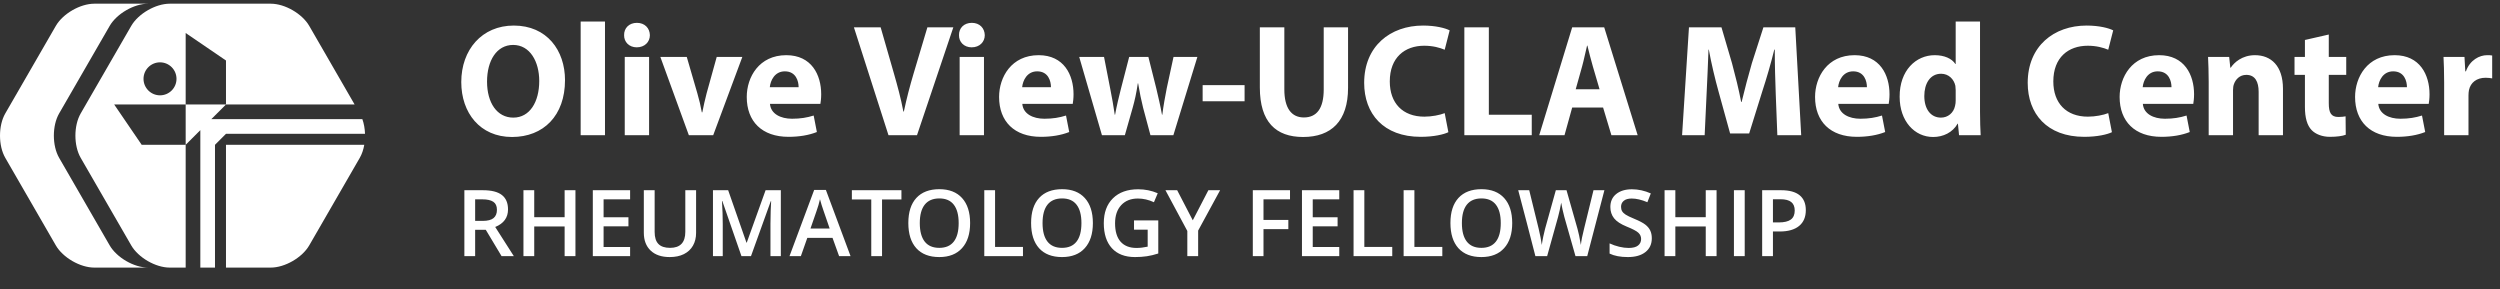 <?xml version="1.0" encoding="UTF-8"?>
<svg xmlns="http://www.w3.org/2000/svg" width="406" height="47" viewBox="0 0 406 47" fill="none">
  <rect x="0" y="0" width="406" height="47" fill="#333333" stroke="none"/>
  <g clip-path="url(#clip0_832_52)">
    <path d="M17.811 39.849L9.606 25.637C8.46 23.652 8.46 20.405 9.606 18.42L17.811 4.209C18.957 2.224 21.77 0.6 24.061 0.6H15.314C13.023 0.6 10.21 2.224 9.064 4.209L0.859 18.42C-0.286 20.405 -0.286 23.652 0.859 25.637L9.064 39.849C10.21 41.833 13.023 43.457 15.314 43.457H24.061C21.77 43.457 18.957 41.833 17.811 39.849Z" fill="white"></path>
    <path d="M18.545 16.969H30.153V5.362L36.7 9.826V16.969H57.589L50.222 4.209C49.076 2.224 46.263 0.6 43.972 0.6H27.561C25.27 0.6 22.457 2.224 21.311 4.209L13.106 18.42C11.96 20.405 11.96 23.652 13.106 25.637L21.311 39.849C22.457 41.833 25.27 43.457 27.561 43.457H30.153V23.517H23.01L18.545 16.969ZM25.986 10.124C27.465 10.124 28.664 11.323 28.664 12.803C28.664 14.282 27.465 15.481 25.986 15.481C24.507 15.481 23.307 14.282 23.307 12.803C23.307 11.323 24.507 10.124 25.986 10.124ZM59.278 21.731C59.25 20.9 59.107 20.081 58.847 19.35H34.319L36.7 16.969H30.153V23.517L32.534 21.136V43.457H34.915V23.517L36.7 21.731H59.278ZM36.7 43.457H43.971C46.263 43.457 49.076 41.833 50.221 39.849L58.426 25.637C58.779 25.026 59.023 24.294 59.158 23.517H36.7V43.457Z" fill="white"></path>
  </g>
  <path d="M77.164 35.873H78.38C79.195 35.873 79.786 35.721 80.152 35.419C80.519 35.116 80.702 34.666 80.702 34.071C80.702 33.465 80.504 33.031 80.108 32.767C79.713 32.503 79.117 32.372 78.321 32.372H77.164V35.873ZM77.164 37.323V41.6H75.414V30.892H78.439C79.82 30.892 80.843 31.151 81.507 31.669C82.171 32.186 82.503 32.967 82.503 34.012C82.503 35.345 81.81 36.295 80.423 36.861L83.448 41.6H81.456L78.893 37.323H77.164ZM93.453 41.6H91.695V36.773H86.759V41.6H85.008V30.892H86.759V35.272H91.695V30.892H93.453V41.6ZM102.33 41.6H96.273V30.892H102.33V32.372H98.023V35.287H102.059V36.752H98.023V40.113H102.33V41.6ZM113.045 30.892V37.821C113.045 38.612 112.875 39.305 112.533 39.901C112.196 40.492 111.705 40.948 111.061 41.27C110.421 41.588 109.654 41.747 108.761 41.747C107.433 41.747 106.4 41.395 105.663 40.692C104.925 39.989 104.557 39.022 104.557 37.791V30.892H106.314V37.667C106.314 38.551 106.52 39.203 106.93 39.623C107.34 40.042 107.97 40.252 108.819 40.252C110.47 40.252 111.295 39.386 111.295 37.652V30.892H113.045ZM120.414 41.6L117.308 32.657H117.25C117.333 33.985 117.374 35.23 117.374 36.393V41.6H115.785V30.892H118.253L121.227 39.41H121.271L124.332 30.892H126.808V41.6H125.123V36.305C125.123 35.773 125.135 35.079 125.16 34.225C125.189 33.37 125.213 32.852 125.233 32.672H125.174L121.959 41.6H120.414ZM136.271 41.6L135.201 38.627H131.107L130.06 41.6H128.214L132.22 30.848H134.125L138.131 41.6H136.271ZM134.74 37.118L133.736 34.203C133.663 34.007 133.561 33.7 133.429 33.28C133.302 32.86 133.214 32.552 133.165 32.357C133.033 32.958 132.84 33.614 132.586 34.327L131.62 37.118H134.74ZM143.243 41.6H141.493V32.394H138.343V30.892H146.393V32.394H143.243V41.6ZM157.547 36.231C157.547 37.975 157.11 39.33 156.236 40.296C155.367 41.263 154.134 41.747 152.538 41.747C150.921 41.747 149.679 41.268 148.81 40.311C147.945 39.349 147.513 37.984 147.513 36.217C147.513 34.449 147.948 33.092 148.817 32.145C149.691 31.197 150.936 30.724 152.552 30.724C154.144 30.724 155.375 31.205 156.244 32.166C157.113 33.128 157.547 34.483 157.547 36.231ZM149.374 36.231C149.374 37.55 149.64 38.551 150.172 39.234C150.704 39.913 151.493 40.252 152.538 40.252C153.578 40.252 154.361 39.916 154.889 39.242C155.421 38.568 155.687 37.565 155.687 36.231C155.687 34.918 155.423 33.922 154.896 33.243C154.374 32.565 153.592 32.225 152.552 32.225C151.502 32.225 150.709 32.565 150.172 33.243C149.64 33.922 149.374 34.918 149.374 36.231ZM159.847 41.6V30.892H161.598V40.099H166.131V41.6H159.847ZM177.484 36.231C177.484 37.975 177.047 39.33 176.173 40.296C175.304 41.263 174.071 41.747 172.474 41.747C170.858 41.747 169.615 41.268 168.746 40.311C167.882 39.349 167.45 37.984 167.45 36.217C167.45 34.449 167.884 33.092 168.753 32.145C169.627 31.197 170.873 30.724 172.489 30.724C174.081 30.724 175.311 31.205 176.18 32.166C177.049 33.128 177.484 34.483 177.484 36.231ZM169.31 36.231C169.31 37.55 169.576 38.551 170.108 39.234C170.641 39.913 171.429 40.252 172.474 40.252C173.514 40.252 174.298 39.916 174.825 39.242C175.357 38.568 175.624 37.565 175.624 36.231C175.624 34.918 175.36 33.922 174.833 33.243C174.31 32.565 173.529 32.225 172.489 32.225C171.439 32.225 170.646 32.565 170.108 33.243C169.576 33.922 169.31 34.918 169.31 36.231ZM184.164 35.792H188.104V41.168C187.459 41.378 186.839 41.527 186.244 41.615C185.653 41.703 185.013 41.747 184.325 41.747C182.704 41.747 181.454 41.268 180.575 40.311C179.696 39.349 179.256 37.994 179.256 36.246C179.256 34.523 179.752 33.175 180.743 32.203C181.734 31.227 183.099 30.738 184.837 30.738C185.956 30.738 187.015 30.953 188.016 31.383L187.401 32.84C186.532 32.44 185.663 32.24 184.793 32.24C183.651 32.24 182.748 32.599 182.083 33.316C181.419 34.034 181.087 35.016 181.087 36.261C181.087 37.569 181.385 38.565 181.981 39.249C182.582 39.928 183.443 40.267 184.566 40.267C185.133 40.267 185.738 40.196 186.383 40.055V37.294H184.164V35.792ZM193.707 35.777L196.241 30.892H198.146L194.579 37.447V41.6H192.821V37.506L189.269 30.892H191.173L193.707 35.777ZM205.191 41.6H203.456V30.892H209.498V32.372H205.191V35.719H209.227V37.206H205.191V41.6ZM217.496 41.6H211.439V30.892H217.496V32.372H213.189V35.287H217.225V36.752H213.189V40.113H217.496V41.6ZM219.818 41.6V30.892H221.568V40.099H226.102V41.6H219.818ZM227.948 41.6V30.892H229.698V40.099H234.232V41.6H227.948ZM245.584 36.231C245.584 37.975 245.147 39.33 244.273 40.296C243.404 41.263 242.171 41.747 240.575 41.747C238.958 41.747 237.716 41.268 236.847 40.311C235.982 39.349 235.55 37.984 235.55 36.217C235.55 34.449 235.985 33.092 236.854 32.145C237.728 31.197 238.973 30.724 240.589 30.724C242.181 30.724 243.412 31.205 244.281 32.166C245.15 33.128 245.584 34.483 245.584 36.231ZM237.411 36.231C237.411 37.55 237.677 38.551 238.209 39.234C238.741 39.913 239.53 40.252 240.575 40.252C241.615 40.252 242.398 39.916 242.926 39.242C243.458 38.568 243.724 37.565 243.724 36.231C243.724 34.918 243.46 33.922 242.933 33.243C242.411 32.565 241.629 32.225 240.589 32.225C239.54 32.225 238.746 32.565 238.209 33.243C237.677 33.922 237.411 34.918 237.411 36.231ZM257.765 41.6H255.86L254.044 35.213C253.966 34.935 253.868 34.535 253.751 34.012C253.634 33.485 253.563 33.119 253.539 32.914C253.49 33.226 253.409 33.631 253.297 34.129C253.189 34.627 253.099 34.998 253.026 35.243L251.253 41.6H249.349L247.965 36.239L246.559 30.892H248.346L249.876 37.132C250.116 38.133 250.287 39.017 250.389 39.784C250.443 39.369 250.523 38.905 250.631 38.392C250.738 37.879 250.836 37.464 250.924 37.147L252.667 30.892H254.403L256.19 37.176C256.361 37.757 256.542 38.627 256.732 39.784C256.805 39.085 256.981 38.197 257.259 37.118L258.783 30.892H260.555L257.765 41.6ZM268.253 38.692C268.253 39.645 267.909 40.392 267.22 40.934C266.532 41.476 265.582 41.747 264.371 41.747C263.16 41.747 262.169 41.559 261.397 41.183V39.527C261.886 39.757 262.403 39.938 262.95 40.069C263.502 40.201 264.015 40.267 264.488 40.267C265.182 40.267 265.692 40.135 266.019 39.872C266.351 39.608 266.517 39.254 266.517 38.81C266.517 38.409 266.366 38.07 266.063 37.791C265.76 37.513 265.135 37.184 264.188 36.803C263.211 36.407 262.523 35.956 262.123 35.448C261.722 34.94 261.522 34.33 261.522 33.617C261.522 32.723 261.839 32.02 262.474 31.507C263.109 30.995 263.961 30.738 265.03 30.738C266.056 30.738 267.076 30.963 268.092 31.412L267.535 32.84C266.583 32.44 265.733 32.24 264.986 32.24C264.42 32.24 263.99 32.364 263.697 32.613C263.404 32.857 263.258 33.182 263.258 33.587C263.258 33.866 263.316 34.105 263.434 34.305C263.551 34.501 263.744 34.686 264.012 34.862C264.281 35.038 264.764 35.27 265.462 35.558C266.249 35.885 266.825 36.19 267.191 36.473C267.557 36.756 267.826 37.076 267.997 37.433C268.167 37.789 268.253 38.209 268.253 38.692ZM278.771 41.6H277.013V36.773H272.076V41.6H270.326V30.892H272.076V35.272H277.013V30.892H278.771V41.6ZM281.59 41.6V30.892H283.341V41.6H281.59ZM293.265 34.129C293.265 35.248 292.899 36.105 292.167 36.7C291.434 37.296 290.392 37.594 289.039 37.594H287.926V41.6H286.175V30.892H289.259C290.597 30.892 291.598 31.166 292.262 31.712C292.931 32.259 293.265 33.065 293.265 34.129ZM287.926 36.122H288.856C289.754 36.122 290.414 35.965 290.833 35.653C291.253 35.34 291.463 34.852 291.463 34.188C291.463 33.573 291.275 33.114 290.899 32.811C290.523 32.508 289.938 32.357 289.142 32.357H287.926V36.122Z" fill="white"></path>
  <path d="M83.438 4.151C88.82 4.151 91.758 8.181 91.758 13.017C91.758 18.763 88.274 22.247 83.152 22.247C77.952 22.247 74.91 18.321 74.91 13.329C74.91 8.077 78.264 4.151 83.438 4.151ZM83.334 7.297C80.656 7.297 79.096 9.845 79.096 13.251C79.096 16.683 80.708 19.101 83.36 19.101C86.038 19.101 87.572 16.553 87.572 13.147C87.572 10.001 86.064 7.297 83.334 7.297ZM94.299 21.961V3.501H98.251V21.961H94.299ZM105.411 21.961H101.459V9.247H105.411V21.961ZM103.435 3.709C104.709 3.709 105.515 4.567 105.541 5.711C105.541 6.803 104.709 7.687 103.409 7.687C102.161 7.687 101.329 6.803 101.355 5.711C101.329 4.567 102.161 3.709 103.435 3.709ZM107.242 9.247H111.532L113.248 15.149C113.56 16.215 113.794 17.229 113.976 18.243H114.054C114.262 17.203 114.47 16.241 114.756 15.149L116.394 9.247H120.554L115.822 21.961H111.87L107.242 9.247ZM133.232 16.865H125.042C125.172 18.503 126.784 19.283 128.63 19.283C129.982 19.283 131.074 19.101 132.14 18.763L132.66 21.441C131.36 21.961 129.774 22.221 128.058 22.221C123.742 22.221 121.272 19.725 121.272 15.747C121.272 12.523 123.274 8.961 127.694 8.961C131.802 8.961 133.362 12.159 133.362 15.305C133.362 15.981 133.284 16.579 133.232 16.865ZM125.016 14.161H129.696C129.696 13.199 129.28 11.587 127.46 11.587C125.796 11.587 125.12 13.095 125.016 14.161ZM148.919 21.961H144.291L138.675 4.437H143.017L145.149 11.847C145.747 13.927 146.293 15.929 146.709 18.113H146.787C147.229 16.007 147.775 13.927 148.373 11.925L150.609 4.437H154.821L148.919 21.961ZM159.798 21.961H155.846V9.247H159.798V21.961ZM157.822 3.709C159.096 3.709 159.902 4.567 159.928 5.711C159.928 6.803 159.096 7.687 157.796 7.687C156.548 7.687 155.716 6.803 155.742 5.711C155.716 4.567 156.548 3.709 157.822 3.709ZM174.213 16.865H166.023C166.153 18.503 167.765 19.283 169.611 19.283C170.963 19.283 172.055 19.101 173.121 18.763L173.641 21.441C172.341 21.961 170.755 22.221 169.039 22.221C164.723 22.221 162.253 19.725 162.253 15.747C162.253 12.523 164.255 8.961 168.675 8.961C172.783 8.961 174.343 12.159 174.343 15.305C174.343 15.981 174.265 16.579 174.213 16.865ZM165.997 14.161H170.677C170.677 13.199 170.261 11.587 168.441 11.587C166.777 11.587 166.101 13.095 165.997 14.161ZM175.265 9.247H179.295L180.309 14.447C180.569 15.773 180.829 17.177 181.037 18.633H181.089C181.349 17.177 181.713 15.721 182.025 14.473L183.377 9.247H186.497L187.771 14.317C188.109 15.747 188.447 17.177 188.707 18.633H188.759C188.941 17.177 189.201 15.747 189.487 14.291L190.579 9.247H194.453L190.553 21.961H186.835L185.639 17.489C185.327 16.241 185.093 15.097 184.833 13.537H184.781C184.547 15.123 184.287 16.293 183.949 17.489L182.675 21.961H178.957L175.265 9.247ZM195.309 13.823H202.121V16.449H195.309V13.823ZM204.598 4.437H208.576V14.525C208.576 17.541 209.72 19.075 211.748 19.075C213.828 19.075 214.972 17.619 214.972 14.525V4.437H218.924V14.265C218.924 19.673 216.194 22.247 211.618 22.247C207.198 22.247 204.598 19.803 204.598 14.213V4.437ZM234.619 18.373L235.217 21.467C234.489 21.831 232.851 22.221 230.719 22.221C224.661 22.221 221.541 18.451 221.541 13.459C221.541 7.479 225.805 4.151 231.109 4.151C233.163 4.151 234.723 4.567 235.425 4.931L234.619 8.077C233.813 7.739 232.695 7.427 231.291 7.427C228.145 7.427 225.701 9.325 225.701 13.225C225.701 16.735 227.781 18.945 231.317 18.945C232.513 18.945 233.839 18.685 234.619 18.373ZM237.81 21.961V4.437H241.788V18.633H248.756V21.961H237.81ZM260.341 17.463H255.323L254.075 21.961H249.967L255.323 4.437H260.523L265.957 21.961H261.693L260.341 17.463ZM255.895 14.499H259.769L258.677 10.781C258.365 9.741 258.053 8.441 257.793 7.401H257.741C257.481 8.441 257.221 9.767 256.935 10.781L255.895 14.499ZM288.64 21.961L288.38 15.253C288.302 13.147 288.224 10.599 288.224 8.051H288.146C287.6 10.287 286.872 12.783 286.196 14.837L284.064 21.675H280.97L279.098 14.889C278.526 12.835 277.928 10.339 277.512 8.051H277.46C277.356 10.417 277.278 13.121 277.148 15.305L276.836 21.961H273.17L274.288 4.437H279.566L281.282 10.287C281.828 12.315 282.374 14.499 282.764 16.553H282.842C283.336 14.525 283.934 12.211 284.506 10.261L286.378 4.437H291.552L292.514 21.961H288.64ZM306.726 16.865H298.536C298.666 18.503 300.278 19.283 302.124 19.283C303.476 19.283 304.568 19.101 305.634 18.763L306.154 21.441C304.854 21.961 303.268 22.221 301.552 22.221C297.236 22.221 294.766 19.725 294.766 15.747C294.766 12.523 296.768 8.961 301.188 8.961C305.296 8.961 306.856 12.159 306.856 15.305C306.856 15.981 306.778 16.579 306.726 16.865ZM298.51 14.161H303.19C303.19 13.199 302.774 11.587 300.954 11.587C299.29 11.587 298.614 13.095 298.51 14.161ZM317.603 3.501H321.555V18.165C321.555 19.595 321.607 21.103 321.659 21.961H318.149L317.967 20.089H317.915C317.109 21.519 315.575 22.247 313.937 22.247C310.921 22.247 308.503 19.673 308.503 15.721C308.477 11.431 311.155 8.961 314.197 8.961C315.757 8.961 316.979 9.507 317.551 10.391H317.603V3.501ZM317.603 16.293V14.629C317.603 14.421 317.577 14.135 317.551 13.927C317.317 12.861 316.459 11.977 315.237 11.977C313.443 11.977 312.507 13.589 312.507 15.591C312.507 17.749 313.573 19.101 315.211 19.101C316.355 19.101 317.265 18.321 317.499 17.203C317.577 16.917 317.603 16.631 317.603 16.293ZM342.377 18.373L342.975 21.467C342.247 21.831 340.609 22.221 338.477 22.221C332.419 22.221 329.299 18.451 329.299 13.459C329.299 7.479 333.563 4.151 338.867 4.151C340.921 4.151 342.481 4.567 343.183 4.931L342.377 8.077C341.571 7.739 340.453 7.427 339.049 7.427C335.903 7.427 333.459 9.325 333.459 13.225C333.459 16.735 335.539 18.945 339.075 18.945C340.271 18.945 341.597 18.685 342.377 18.373ZM356.187 16.865H347.997C348.127 18.503 349.739 19.283 351.585 19.283C352.937 19.283 354.029 19.101 355.095 18.763L355.615 21.441C354.315 21.961 352.729 22.221 351.013 22.221C346.697 22.221 344.227 19.725 344.227 15.747C344.227 12.523 346.229 8.961 350.649 8.961C354.757 8.961 356.317 12.159 356.317 15.305C356.317 15.981 356.239 16.579 356.187 16.865ZM347.971 14.161H352.651C352.651 13.199 352.235 11.587 350.415 11.587C348.751 11.587 348.075 13.095 347.971 14.161ZM358.691 21.961V13.303C358.691 11.717 358.639 10.365 358.587 9.247H362.019L362.201 10.989H362.279C362.799 10.183 364.099 8.961 366.205 8.961C368.805 8.961 370.755 10.677 370.755 14.421V21.961H366.803V14.915C366.803 13.277 366.231 12.159 364.801 12.159C363.709 12.159 363.059 12.913 362.799 13.641C362.695 13.875 362.643 14.265 362.643 14.629V21.961H358.691ZM374.32 6.491L378.194 5.607V9.247H381.028V12.159H378.194V16.761C378.194 18.295 378.558 18.997 379.754 18.997C380.248 18.997 380.638 18.945 380.924 18.893L380.95 21.883C380.43 22.091 379.494 22.221 378.376 22.221C377.102 22.221 376.036 21.779 375.412 21.129C374.684 20.375 374.32 19.153 374.32 17.359V12.159H372.63V9.247H374.32V6.491ZM394.425 16.865H386.235C386.365 18.503 387.977 19.283 389.823 19.283C391.175 19.283 392.267 19.101 393.333 18.763L393.853 21.441C392.553 21.961 390.967 22.221 389.251 22.221C384.935 22.221 382.465 19.725 382.465 15.747C382.465 12.523 384.467 8.961 388.887 8.961C392.995 8.961 394.555 12.159 394.555 15.305C394.555 15.981 394.477 16.579 394.425 16.865ZM386.209 14.161H390.889C390.889 13.199 390.473 11.587 388.653 11.587C386.989 11.587 386.313 13.095 386.209 14.161ZM396.93 21.961V13.433C396.93 11.561 396.878 10.339 396.826 9.247H400.232L400.362 11.587H400.466C401.116 9.741 402.676 8.961 403.898 8.961C404.262 8.961 404.444 8.961 404.73 9.013V12.731C404.444 12.679 404.106 12.627 403.664 12.627C402.208 12.627 401.22 13.407 400.96 14.629C400.908 14.889 400.882 15.201 400.882 15.513V21.961H396.93Z" fill="white"></path>
  <defs>
    <clipPath id="clip0_832_52">
      <rect width="59.286" height="42.857" fill="white" transform="translate(0 0.6)"></rect>
    </clipPath>
  </defs>
</svg>
